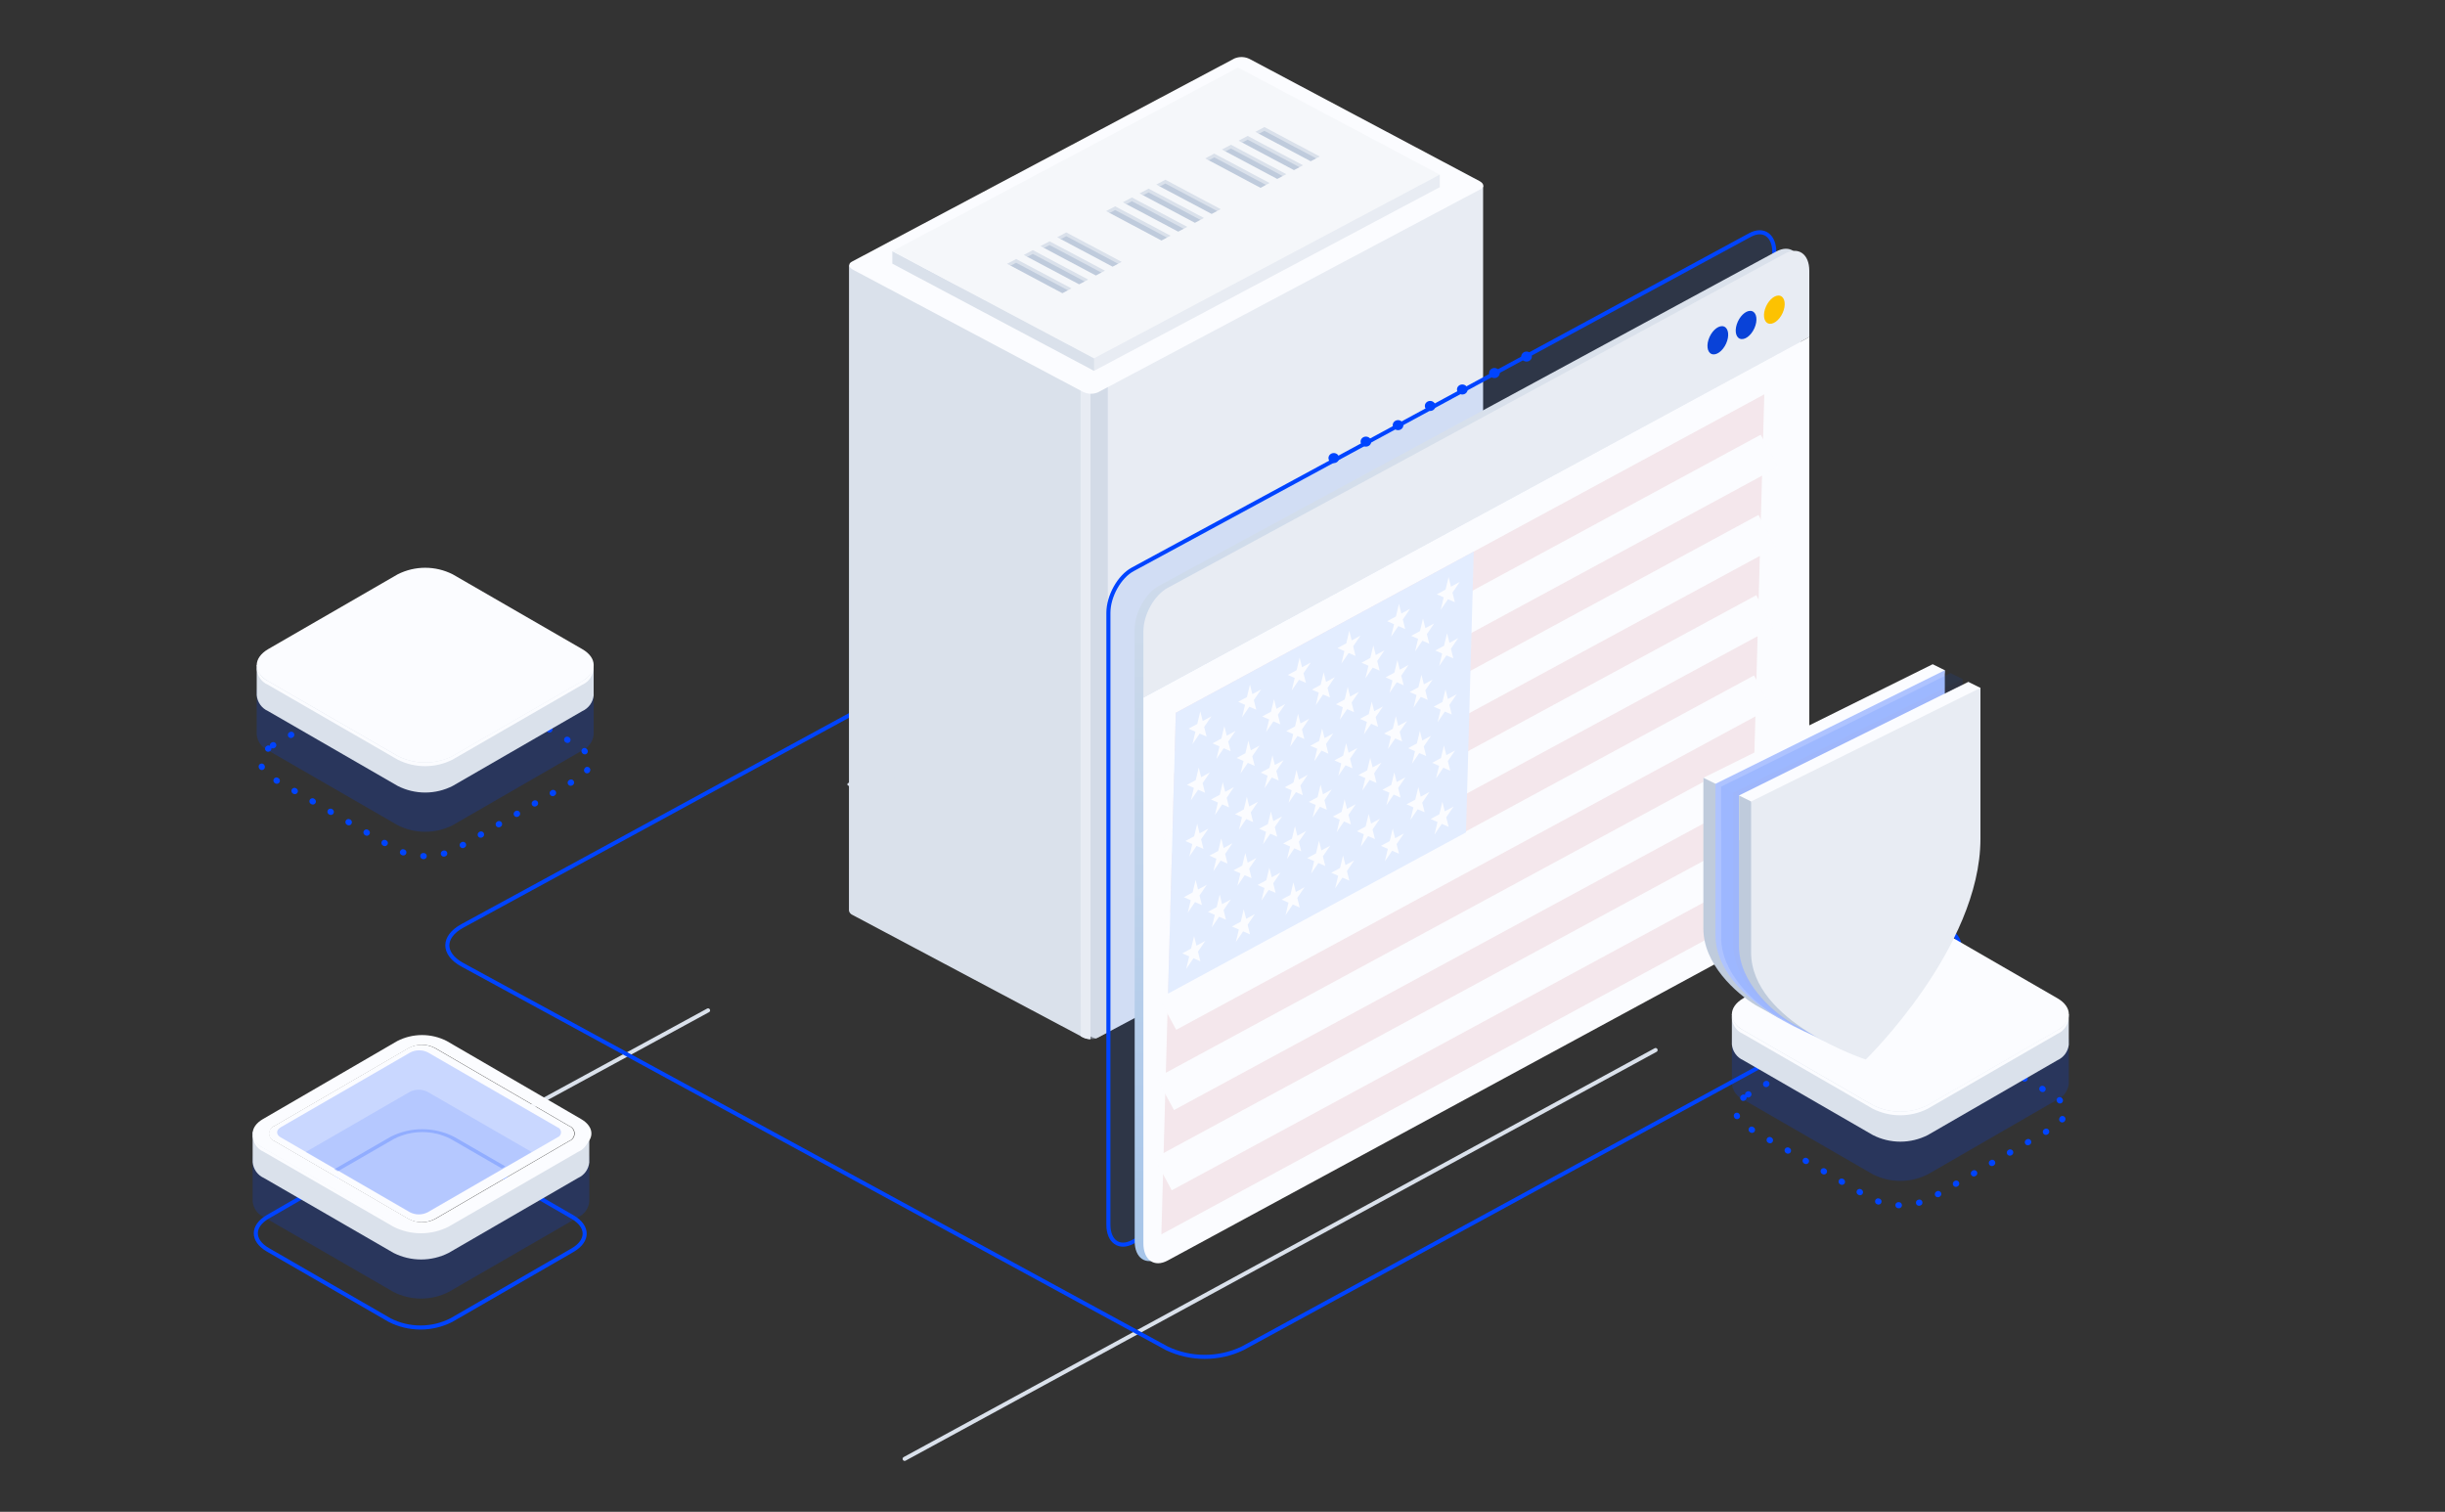 <svg width="600" height="371" viewBox="0 0 600 371" fill="none" xmlns="http://www.w3.org/2000/svg">
<rect x="0" y="0" width="600" height="371" fill="#333333" stroke="none"/>
<path d="M365 224.632L446.325 180.359" stroke="#DAE1EB" stroke-linecap="round"/>
<path d="M222 358L406.279 257.679" stroke="#DAE1EB" stroke-linecap="round"/>
<path d="M92.433 292.218L173.758 247.944" stroke="#DAE1EB" stroke-linecap="round"/>
<path d="M113.472 227.211L285.776 133.409C288.649 132.04 291.824 131.327 295.043 131.327C298.263 131.327 301.437 132.04 304.31 133.409L477.208 227.539C479.745 228.921 480.905 230.664 480.905 232.312C480.905 233.96 479.749 235.703 477.208 237.085L304.905 330.888C302.031 332.257 298.857 332.97 295.637 332.97C292.418 332.97 289.244 332.257 286.37 330.888L113.472 236.757C110.935 235.376 109.776 233.632 109.776 231.984C109.776 230.337 110.931 228.592 113.472 227.211Z" stroke="#0044FF" stroke-linecap="round"/>
<path d="M260.905 251.725L258.432 87.692L260.905 82.515L363.952 45.551V203.993C363.922 204.156 363.849 204.31 363.741 204.443C363.633 204.576 363.492 204.683 363.33 204.756L269.421 254.622C269.236 254.721 269.037 254.795 268.829 254.84L260.905 251.725Z" fill="#E8ECF3"/>
<path d="M208.345 65.048L267.585 96.153V191.404V254.99C266.917 254.965 266.264 254.802 265.674 254.513L209.234 224.539C208.998 224.442 208.792 224.294 208.634 224.106C208.476 223.918 208.372 223.697 208.33 223.462V223.462L208.345 65.048Z" fill="#DAE1EB"/>
<path opacity="0.5" d="M271.85 48.548V253.328L269.391 254.622C268.857 254.888 268.25 255.007 267.644 254.963C266.963 254.963 266.918 254.595 266.37 254.295L265.852 254.104L266.4 229.812V191.73L265.171 48.548H271.85Z" fill="#BFCBDC"/>
<path d="M265.171 230.138V94.886L267.599 96.153V191.403V254.99C267.462 255.003 267.323 255.003 267.185 254.99H267.096C266.787 254.947 266.484 254.873 266.192 254.772V254.772L265.748 254.581L265.23 254.309L265.171 230.138Z" fill="#E8ECF3"/>
<path d="M269.391 96.303L363.36 46.409C364.308 45.905 364.189 45.047 363.094 44.447L306.653 14.473C306.09 14.188 305.462 14.027 304.819 14.003C304.177 13.979 303.537 14.094 302.951 14.337L209.041 64.217C208.093 64.721 208.212 65.579 209.308 66.179L265.748 96.153C266.302 96.435 266.919 96.595 267.551 96.621C268.183 96.647 268.813 96.538 269.391 96.303Z" fill="#FBFCFF"/>
<path d="M303.824 19.637L348.95 43.603L353.319 42.853V45.932L268.473 91.003L225.51 64.135L303.824 19.637Z" fill="#E8ECF3"/>
<path d="M218.979 61.642V64.707L268.473 91.003V87.924L218.979 61.642Z" fill="#DAE1EB"/>
<path d="M268.473 87.923L353.319 42.853L303.824 16.571L218.979 61.641L268.473 87.923Z" fill="#F5F7FA"/>
<path d="M321.641 39.569L323.003 38.861L322.885 38.275L310.341 31.558L308.608 32.321L308.934 32.825L321.641 39.569Z" fill="#BFCBDC"/>
<path d="M310.281 32.103L308.934 32.825L308.06 32.362L310.281 31.177L323.862 38.398L322.988 38.861L310.281 32.103Z" fill="#DAE1EB"/>
<path d="M317.538 41.749L318.901 41.027L318.782 40.441L306.238 33.724L304.506 34.487L304.832 34.991L317.538 41.749Z" fill="#BFCBDC"/>
<path d="M306.179 34.269L304.831 34.991L303.958 34.528L306.179 33.356L319.76 40.564L318.886 41.027L306.179 34.269Z" fill="#DAE1EB"/>
<path d="M313.436 43.916L314.799 43.194L314.68 42.621L302.136 35.904L300.403 36.667L300.729 37.158L313.436 43.916Z" fill="#BFCBDC"/>
<path d="M302.077 36.449L300.729 37.158L299.855 36.695L302.077 35.523L315.657 42.744L314.784 43.207L302.077 36.449Z" fill="#DAE1EB"/>
<path d="M309.333 46.096L310.681 45.374L310.577 44.788L298.034 38.071L296.301 38.834L296.627 39.338L309.333 46.096Z" fill="#BFCBDC"/>
<path d="M297.974 38.616L296.627 39.338L295.753 38.875L297.974 37.69L311.555 44.911L310.681 45.374L297.974 38.616Z" fill="#DAE1EB"/>
<path d="M297.338 52.499L298.685 51.791L298.582 51.205L286.038 44.488L284.305 45.251L284.616 45.755L297.338 52.499Z" fill="#BFCBDC"/>
<path d="M285.978 45.033L284.616 45.755L283.757 45.292L285.978 44.106L299.559 51.328L298.685 51.791L285.978 45.033Z" fill="#DAE1EB"/>
<path d="M293.235 54.679L294.583 53.957L294.479 53.371L281.935 46.667L280.188 47.431L280.514 47.921L293.235 54.679Z" fill="#BFCBDC"/>
<path d="M281.861 47.213L280.514 47.921L279.655 47.458L281.861 46.286L295.457 53.494L294.583 53.957L281.861 47.213Z" fill="#DAE1EB"/>
<path d="M289.133 56.845L290.48 56.137L290.377 55.551L277.833 48.834L276.085 49.597L276.411 50.101L289.133 56.845Z" fill="#BFCBDC"/>
<path d="M277.774 49.379L276.411 50.101L275.552 49.638L277.774 48.453L291.354 55.674L290.48 56.137L277.774 49.379Z" fill="#DAE1EB"/>
<path d="M285.031 59.025L286.378 58.303L286.275 57.718L273.731 51.001L271.983 51.777L272.309 52.268L285.031 59.025Z" fill="#BFCBDC"/>
<path d="M273.657 51.546L272.309 52.268L271.435 51.804L273.657 50.633L287.252 57.84L286.378 58.303L273.657 51.546Z" fill="#DAE1EB"/>
<path d="M273.035 65.443L274.382 64.721L274.264 64.135L261.735 57.418L259.987 58.181L260.313 58.685L273.035 65.443Z" fill="#BFCBDC"/>
<path d="M261.661 57.963L260.313 58.685L259.439 58.222L261.661 57.037L275.256 64.258L274.382 64.721L261.661 57.963Z" fill="#DAE1EB"/>
<path d="M268.932 67.609L270.28 66.887L270.162 66.315L257.632 59.598L255.885 60.361L256.211 60.852L268.932 67.609Z" fill="#BFCBDC"/>
<path d="M257.558 60.143L256.211 60.852L255.337 60.389L257.558 59.217L271.154 66.424L270.28 66.888L257.558 60.143Z" fill="#DAE1EB"/>
<path d="M264.815 69.775L266.178 69.067L266.059 68.481L253.53 61.764L251.783 62.527L252.108 63.031L264.815 69.775Z" fill="#BFCBDC"/>
<path d="M253.456 62.309L252.108 63.031L251.234 62.568L253.456 61.383L267.037 68.604L266.178 69.067L253.456 62.309Z" fill="#DAE1EB"/>
<path d="M260.713 71.956L262.075 71.234L261.957 70.648L249.428 63.944L247.68 64.707L248.006 65.198L260.713 71.956Z" fill="#BFCBDC"/>
<path d="M249.354 64.476L248.006 65.198L247.132 64.735L249.354 63.563L262.934 70.77L262.075 71.234L249.354 64.476Z" fill="#DAE1EB"/>
<path d="M217.305 197.643L208.212 192.82C208.133 192.795 208.065 192.748 208.017 192.686C207.969 192.624 207.943 192.549 207.943 192.473C207.943 192.396 207.969 192.322 208.017 192.26C208.065 192.197 208.133 192.15 208.212 192.125L214.432 188.828C214.631 188.741 214.848 188.696 215.069 188.696C215.289 188.696 215.507 188.741 215.706 188.828L224.799 193.651C225.154 193.842 225.154 194.155 224.799 194.333L218.579 197.643C218.38 197.731 218.162 197.776 217.942 197.776C217.722 197.776 217.504 197.731 217.305 197.643V197.643Z" fill="#DAE1EB"/>
<path d="M66.976 182.906L96.74 165.723C99.077 164.543 101.659 163.928 104.277 163.928C106.895 163.928 109.477 164.543 111.814 165.723L141.72 182.99C143.779 184.178 144.696 185.667 144.696 187.053C144.696 188.438 143.779 189.927 141.72 191.116L111.956 208.298C109.619 209.479 107.037 210.094 104.419 210.094C101.801 210.094 99.219 209.479 96.882 208.298L66.976 191.032C64.917 189.843 64 188.354 64 186.969C64 185.583 64.917 184.095 66.976 182.906Z" stroke="#0044FF" stroke-width="1.5" stroke-linecap="round" stroke-dasharray="0.1 5"/>
<path opacity="0.4" d="M145.684 180.133V169.237L143.694 168.124C143.13 171.52 139.117 173.768 135.778 174.238L112.987 187.564L103.049 191.155L71.308 174.771L72.045 174.348C69.333 173.078 67.875 170.178 66.402 167.543L64.27 168.813L63 169.174V180.243C63.072 181.084 63.369 181.89 63.86 182.577C64.351 183.264 65.018 183.806 65.79 184.147L97.594 202.505C99.686 203.565 101.998 204.117 104.342 204.117C106.687 204.117 108.998 203.565 111.09 202.505L142.894 184.147C143.651 183.801 144.305 183.266 144.794 182.593C145.283 181.92 145.589 181.132 145.684 180.306C145.692 180.248 145.692 180.19 145.684 180.133Z" fill="#0044FF" fill-opacity="0.5"/>
<path d="M145.681 170.444V163.252L143.691 162.139C143.127 165.535 139.114 167.783 135.775 168.233L112.984 181.59L103.049 185.197L71.308 168.813L72.045 168.39C69.333 167.12 67.875 164.22 66.402 161.57L64.27 162.84L63 163.201V170.616C63.075 171.455 63.373 172.258 63.864 172.942C64.354 173.626 65.02 174.165 65.79 174.504L97.594 192.863C99.684 193.93 101.996 194.486 104.342 194.486C106.688 194.486 109.001 193.93 111.09 192.863L142.894 174.504C143.651 174.164 144.307 173.632 144.796 172.962C145.286 172.291 145.592 171.504 145.684 170.679C145.692 170.617 145.692 170.554 145.684 170.491L145.681 170.444Z" fill="#DAE1EB"/>
<path d="M97.603 185.511L65.798 167.136C62.067 164.988 62.067 161.493 65.798 159.298L97.586 140.938C99.68 139.879 101.995 139.327 104.342 139.327C106.689 139.327 109.003 139.879 111.097 140.938L142.903 159.303C146.618 161.451 146.618 164.946 142.903 167.141L111.098 185.516C109.007 186.575 106.695 187.127 104.351 187.127C102.006 187.127 99.695 186.575 97.603 185.516V185.511Z" fill="#FBFCFF"/>
<path d="M142.869 167.136L111.065 185.51C108.973 186.57 106.662 187.122 104.317 187.122C101.972 187.122 99.66 186.57 97.569 185.51L65.763 167.136C65.07 166.811 64.46 166.331 63.981 165.733C63.503 165.135 63.169 164.435 63.004 163.687C62.964 164.608 63.207 165.52 63.7 166.299C64.194 167.078 64.914 167.687 65.763 168.045L97.568 186.404C99.66 187.463 101.971 188.015 104.316 188.015C106.661 188.015 108.972 187.463 111.064 186.404L142.868 168.045C143.716 167.683 144.433 167.073 144.926 166.295C145.418 165.517 145.663 164.607 145.627 163.687C145.46 164.434 145.126 165.133 144.647 165.731C144.169 166.329 143.561 166.809 142.868 167.136H142.869Z" fill="#FBFCFF"/>
<path d="M428.976 268.579L458.74 251.396C461.077 250.216 463.659 249.601 466.277 249.601C468.895 249.601 471.477 250.216 473.814 251.396L503.72 268.663C505.779 269.852 506.696 271.34 506.696 272.726C506.696 274.112 505.779 275.6 503.72 276.789L473.956 293.972C471.619 295.152 469.037 295.767 466.419 295.767C463.801 295.767 461.219 295.152 458.882 293.972L428.976 276.705C426.917 275.516 426 274.028 426 272.642C426 271.256 426.917 269.768 428.976 268.579Z" stroke="#0044FF" stroke-width="1.5" stroke-linecap="round" stroke-dasharray="0.1 5"/>
<path opacity="0.4" d="M507.684 265.806V254.91L505.694 253.797C505.13 257.194 501.117 259.442 497.778 259.911L474.987 273.238L465.049 276.828L433.308 260.445L434.045 260.021C431.333 258.751 429.875 255.851 428.402 253.217L426.27 254.487L425 254.847V265.916C425.072 266.757 425.369 267.564 425.86 268.251C426.351 268.938 427.018 269.48 427.79 269.82L459.594 288.179C461.686 289.238 463.998 289.79 466.342 289.79C468.687 289.79 470.998 289.238 473.09 288.179L504.894 269.82C505.651 269.474 506.305 268.939 506.794 268.266C507.283 267.593 507.589 266.805 507.684 265.979C507.692 265.922 507.692 265.864 507.684 265.806Z" fill="#0044FF" fill-opacity="0.5"/>
<path d="M507.681 256.118V248.925L505.691 247.812C505.127 251.209 501.114 253.456 497.775 253.906L474.984 267.264L465.049 270.87L433.308 254.486L434.045 254.064C431.333 252.793 429.875 249.893 428.402 247.244L426.27 248.513L425 248.874V256.29C425.075 257.128 425.373 257.931 425.864 258.615C426.354 259.299 427.02 259.839 427.79 260.178L459.594 278.536C461.684 279.603 463.996 280.16 466.342 280.16C468.688 280.16 471.001 279.603 473.09 278.536L504.894 260.178C505.651 259.837 506.307 259.306 506.796 258.635C507.286 257.964 507.592 257.178 507.684 256.353C507.692 256.29 507.692 256.227 507.684 256.165L507.681 256.118Z" fill="#DAE1EB"/>
<path d="M459.603 271.184L427.798 252.809C424.067 250.661 424.067 247.166 427.798 244.971L459.586 226.611C461.68 225.552 463.995 225 466.342 225C468.689 225 471.003 225.552 473.097 226.611L504.903 244.976C508.618 247.124 508.618 250.619 504.903 252.814L473.098 271.189C471.007 272.248 468.695 272.8 466.351 272.8C464.006 272.8 461.694 272.248 459.603 271.189V271.184Z" fill="#FBFCFF"/>
<path d="M504.869 252.809L473.065 271.184C470.973 272.243 468.662 272.795 466.317 272.795C463.972 272.795 461.66 272.243 459.569 271.184L427.764 252.809C427.07 252.485 426.46 252.005 425.981 251.407C425.503 250.809 425.169 250.108 425.004 249.36C424.964 250.282 425.207 251.193 425.7 251.972C426.194 252.751 426.914 253.36 427.764 253.718L459.568 272.078C461.66 273.136 463.971 273.688 466.316 273.688C468.661 273.688 470.972 273.136 473.064 272.078L504.868 253.718C505.716 253.357 506.433 252.747 506.926 251.968C507.418 251.19 507.663 250.281 507.627 249.36C507.46 250.108 507.126 250.807 506.647 251.404C506.169 252.002 505.561 252.483 504.868 252.809H504.869Z" fill="#FBFCFF"/>
<path d="M65.751 298.58L95.521 281.397C97.858 280.216 100.44 279.602 103.058 279.602C105.676 279.602 108.257 280.216 110.594 281.397L140.501 298.663C142.56 299.852 143.476 301.341 143.476 302.726C143.476 304.112 142.56 305.601 140.501 306.789L110.731 323.972C108.394 325.152 105.813 325.767 103.194 325.767C100.576 325.767 97.995 325.152 95.658 323.972L65.751 306.705C63.692 305.517 62.776 304.028 62.776 302.642C62.776 301.257 63.692 299.768 65.751 298.58Z" stroke="#0044FF" stroke-linecap="round"/>
<path opacity="0.4" d="M144.606 294.761V283.787L142.615 282.688C142.052 286.075 138.054 288.317 134.778 288.787L111.987 302.113L102.049 305.703L70.308 289.32L71.044 288.897C68.333 287.627 66.859 284.726 65.402 282.093L63.27 283.362L62 283.723V294.791C62.072 295.632 62.369 296.439 62.86 297.126C63.351 297.812 64.018 298.355 64.79 298.695L96.578 317.054C98.673 318.113 100.987 318.665 103.335 318.665C105.682 318.665 107.996 318.113 110.091 317.054L141.816 298.727C142.578 298.393 143.238 297.863 143.728 297.191C144.218 296.519 144.521 295.729 144.606 294.901C144.614 294.839 144.614 294.775 144.606 294.713V294.761Z" fill="#0044FF" fill-opacity="0.5"/>
<path d="M144.606 285.073V277.88L142.615 276.767C142.052 280.164 138.19 283.492 134.914 283.96L105.913 300.387L101.563 300.87L70.308 283.413L65.402 280.578C62.689 279.308 66.859 278.819 65.402 276.17L63.27 277.455L62 277.8V285.2C62.075 286.038 62.373 286.841 62.864 287.525C63.355 288.209 64.02 288.749 64.79 289.088L96.578 307.463C98.673 308.522 100.987 309.074 103.335 309.074C105.682 309.074 107.996 308.522 110.091 307.463L141.816 289.088C142.578 288.755 143.238 288.225 143.729 287.553C144.219 286.881 144.522 286.09 144.606 285.263C144.615 285.2 144.615 285.136 144.606 285.073Z" fill="#DAE1EB"/>
<path d="M136.818 276.622L105.014 258.264C104.344 257.923 103.603 257.746 102.851 257.746C102.099 257.746 101.358 257.923 100.687 258.264L68.899 276.622C68.1 277.077 67.833 277.735 68.1 278.321C68.281 277.981 68.559 277.703 68.899 277.521L100.64 259.163C101.311 258.823 102.052 258.645 102.804 258.645C103.556 258.645 104.297 258.823 104.967 259.163L136.771 277.521C137.107 277.703 137.38 277.982 137.555 278.321C137.868 277.735 137.603 277.074 136.818 276.622Z" fill="#FBFCFF"/>
<path d="M141.853 281.78L110.064 300.139C107.969 301.198 105.655 301.75 103.308 301.75C100.961 301.75 98.647 301.198 96.552 300.139L64.764 281.764C64.07 281.44 63.46 280.96 62.982 280.361C62.503 279.763 62.169 279.063 62.005 278.315C61.962 279.236 62.203 280.149 62.697 280.929C63.191 281.709 63.913 282.318 64.764 282.673L96.552 301.032C98.647 302.092 100.961 302.644 103.308 302.644C105.655 302.644 107.97 302.092 110.064 301.032L141.853 282.668C142.705 282.313 143.426 281.704 143.919 280.924C144.413 280.144 144.654 279.231 144.611 278.31C144.45 279.061 144.117 279.764 143.638 280.366C143.16 280.967 142.549 281.449 141.853 281.775V281.78Z" fill="#FBFCFF"/>
<path d="M97.502 300.857L64.512 281.676C61.163 279.745 61.163 276.57 64.512 274.623L97.502 255.461C99.38 254.501 101.458 254 103.567 254C105.676 254 107.755 254.501 109.632 255.461L142.622 274.623C145.972 276.57 145.972 279.745 142.622 281.676L109.648 300.857C107.768 301.817 105.686 302.318 103.575 302.318C101.464 302.318 99.383 301.817 97.502 300.857ZM106.738 257.149C105.756 256.648 104.669 256.388 103.567 256.388C102.465 256.388 101.378 256.648 100.396 257.149L67.406 276.311C67.027 276.447 66.699 276.698 66.468 277.029C66.295 277.276 66.18 277.56 66.134 277.859C66.088 278.157 66.111 278.462 66.201 278.751C66.292 279.039 66.448 279.302 66.657 279.52C66.866 279.739 67.122 279.906 67.406 280.009L100.396 299.171C101.378 299.671 102.465 299.932 103.567 299.932C104.669 299.932 105.756 299.671 106.738 299.171L139.728 280.009C140.107 279.871 140.435 279.619 140.666 279.289C140.897 278.958 141.022 278.564 141.022 278.161C141.022 277.757 140.897 277.364 140.666 277.033C140.435 276.702 140.107 276.451 139.728 276.313L106.738 257.149Z" fill="#FBFCFF"/>
<path d="M106.627 257.149C105.645 256.649 104.559 256.388 103.457 256.388C102.354 256.388 101.268 256.649 100.286 257.149L67.296 276.311C66.916 276.447 66.588 276.698 66.358 277.029C66.184 277.276 66.07 277.56 66.023 277.859C65.977 278.157 66 278.463 66.091 278.751C66.181 279.039 66.337 279.302 66.546 279.521C66.755 279.739 67.012 279.906 67.296 280.009L100.286 299.171C101.268 299.671 102.354 299.932 103.457 299.932C104.559 299.932 105.645 299.671 106.627 299.171L139.617 280.009C139.997 279.871 140.324 279.62 140.555 279.289C140.787 278.958 140.911 278.565 140.911 278.161C140.911 277.757 140.787 277.364 140.555 277.033C140.324 276.702 139.997 276.451 139.617 276.313L106.627 257.149Z" fill="#FBFCFF"/>
<path opacity="0.4" d="M105.02 258.264C104.35 257.923 103.608 257.746 102.857 257.746C102.105 257.746 101.364 257.923 100.693 258.264L68.905 276.622C67.698 277.312 67.698 278.44 68.905 279.115L100.646 297.489C101.317 297.83 102.058 298.007 102.81 298.007C103.561 298.007 104.303 297.83 104.973 297.489L136.777 279.115C137.037 279.026 137.263 278.858 137.423 278.635C137.583 278.411 137.669 278.143 137.669 277.869C137.669 277.594 137.583 277.326 137.423 277.102C137.263 276.879 137.037 276.711 136.777 276.622L105.02 258.264Z" fill="#0044FF" fill-opacity="0.5"/>
<path fill-rule="evenodd" clip-rule="evenodd" d="M130.469 282.699L104.914 267.926C104.244 267.586 103.503 267.409 102.751 267.409C102 267.409 101.259 267.586 100.588 267.926L75 282.704L100.541 297.49C101.212 297.83 101.953 298.007 102.704 298.007C103.456 298.007 104.197 297.83 104.867 297.49L130.469 282.699Z" fill="#0044FF" fill-opacity="0.1"/>
<path opacity="0.4" fill-rule="evenodd" clip-rule="evenodd" d="M124.009 286.23L111.422 278.964C109.008 277.74 106.341 277.102 103.635 277.102C100.929 277.102 98.261 277.74 95.848 278.964L82 286.956L82.863 287.455L96.713 279.463C98.858 278.375 101.23 277.808 103.635 277.808C106.04 277.808 108.411 278.375 110.556 279.463L123.144 286.729L124.009 286.23Z" fill="#0044FF" fill-opacity="0.5"/>
<path d="M277.958 139.723L429.458 57.67C432.749 55.889 435.416 57.781 435.416 61.895V212.046C435.416 216.157 432.749 220.942 429.458 222.725L277.958 304.763C274.667 306.546 272 304.655 272 300.541V150.4C272 146.285 274.667 141.504 277.958 139.723Z" fill="#0055FF" fill-opacity="0.1" stroke="#0044FF" stroke-linecap="round"/>
<path d="M327.311 113.64C326.59 113.64 326.006 113.089 326.006 112.409C326.006 111.728 326.59 111.177 327.311 111.177C328.032 111.177 328.617 111.728 328.617 112.409C328.617 113.089 328.032 113.64 327.311 113.64Z" fill="#0044FF"/>
<path d="M335.195 109.601C334.474 109.601 333.889 109.05 333.889 108.369C333.889 107.689 334.474 107.138 335.195 107.138C335.916 107.138 336.5 107.689 336.5 108.369C336.5 109.05 335.916 109.601 335.195 109.601Z" fill="#0044FF"/>
<path d="M343.078 105.562C342.357 105.562 341.772 105.01 341.772 104.33C341.772 103.65 342.357 103.098 343.078 103.098C343.799 103.098 344.384 103.65 344.384 104.33C344.384 105.01 343.799 105.562 343.078 105.562Z" fill="#0044FF"/>
<path d="M350.961 100.849C350.24 100.849 349.656 100.298 349.656 99.618C349.656 98.937 350.24 98.386 350.961 98.386C351.682 98.386 352.267 98.937 352.267 99.618C352.267 100.298 351.682 100.849 350.961 100.849Z" fill="#0044FF"/>
<path d="M358.845 96.81C358.124 96.81 357.539 96.258 357.539 95.578C357.539 94.898 358.124 94.346 358.845 94.346C359.566 94.346 360.15 94.898 360.15 95.578C360.15 96.258 359.566 96.81 358.845 96.81Z" fill="#0044FF"/>
<path d="M366.728 92.771C366.007 92.771 365.423 92.219 365.423 91.539C365.423 90.859 366.007 90.307 366.728 90.307C367.449 90.307 368.034 90.859 368.034 91.539C368.034 92.219 367.449 92.771 366.728 92.771Z" fill="#0044FF"/>
<path d="M374.611 88.731C373.89 88.731 373.306 88.18 373.306 87.499C373.306 86.819 373.89 86.268 374.611 86.268C375.332 86.268 375.917 86.819 375.917 87.499C375.917 88.18 375.332 88.731 374.611 88.731Z" fill="#0044FF"/>
<path d="M284.408 143.763L435.908 61.709C439.199 59.929 441.866 61.82 441.866 65.934V216.085C441.866 220.196 439.199 224.981 435.908 226.765L284.408 308.802C281.117 310.586 278.45 308.695 278.45 304.58V154.439C278.45 150.325 281.117 145.543 284.408 143.763Z" fill="url(#paint0_linear_1196_21495)"/>
<path d="M280.585 154.942C280.585 150.831 283.252 146.046 286.542 144.262L438.042 62.225C441.333 60.444 444 62.342 444 66.453V82.705L280.585 171.2V154.942Z" fill="#E8ECF3"/>
<path d="M444 82.699V216.601C444 220.712 441.333 225.497 438.042 227.277L286.542 309.33C283.252 311.111 280.585 309.22 280.585 305.105V171.194L444 82.699Z" fill="#FBFCFF"/>
<path d="M433.894 79.362C432.772 78.914 432.546 77.042 433.39 75.181C434.235 73.32 435.829 72.174 436.951 72.622C438.074 73.07 438.299 74.942 437.455 76.803C436.61 78.664 435.016 79.809 433.894 79.362Z" fill="#FDC201"/>
<path d="M426.958 83.119C425.836 82.671 425.61 80.799 426.455 78.938C427.299 77.077 428.893 75.931 430.015 76.379C431.138 76.827 431.363 78.699 430.519 80.56C429.675 82.421 428.08 83.567 426.958 83.119Z" fill="#0942D8"/>
<path d="M420.024 86.872C418.901 86.424 418.676 84.553 419.52 82.692C420.365 80.831 421.959 79.685 423.081 80.133C424.203 80.581 424.429 82.453 423.585 84.314C422.74 86.175 421.146 87.32 420.024 86.872Z" fill="#0942D8"/>
<g opacity="0.5">
<path d="M432.957 96.769L288.54 174.917L285 302.906L429.417 224.758L432.957 96.769Z" fill="#B22234" fill-opacity="0.19"/>
<path d="M288.132 189.686L434.214 110.636ZM433.669 130.326L287.587 209.376ZM287.042 229.067L433.125 150.017ZM432.58 169.707L286.498 248.757ZM285.953 268.448L432.035 189.398ZM431.491 209.089L285.408 288.138Z" fill="black"/>
<path d="M288.132 189.686L434.214 110.636M433.669 130.326L287.587 209.376M287.042 229.067L433.125 150.017M432.58 169.707L286.498 248.757M285.953 268.448L432.035 189.398M431.491 209.089L285.408 288.138" stroke="#FBFCFF" stroke-width="9"/>
<path d="M361.659 135.35L288.54 174.917L286.634 243.834L359.753 204.267L361.659 135.35Z" fill="#CCDDFF"/>
<path d="M294.551 174.574L296.094 180.756L291.661 178.818L297.292 175.771L292.614 182.639L294.551 174.574Z" fill="#FBFCFF"/>
<path d="M294.17 188.357L295.713 194.539L291.279 192.602L296.91 189.555L292.233 196.423L294.17 188.357Z" fill="#FBFCFF"/>
<path d="M293.789 202.141L295.332 208.323L290.898 206.385L296.529 203.338L291.852 210.206L293.789 202.141Z" fill="#FBFCFF"/>
<path d="M293.408 215.924L294.951 222.106L290.517 220.168L296.148 217.121L291.471 223.989L293.408 215.924Z" fill="#FBFCFF"/>
<path d="M293.027 229.707L294.57 235.89L290.136 233.952L295.767 230.905L291.09 237.773L293.027 229.707Z" fill="#FBFCFF"/>
<path d="M300.454 178.168L301.997 184.35L297.563 182.413L303.194 179.366L298.517 186.234L300.454 178.168Z" fill="#FBFCFF"/>
<path d="M300.073 191.951L301.616 198.134L297.182 196.196L302.813 193.149L298.136 200.017L300.073 191.951Z" fill="#FBFCFF"/>
<path d="M299.692 205.735L301.235 211.917L296.801 209.979L302.432 206.932L297.755 213.8L299.692 205.735Z" fill="#FBFCFF"/>
<path d="M299.31 219.518L300.853 225.701L296.42 223.763L302.05 220.716L297.373 227.584L299.31 219.518Z" fill="#FBFCFF"/>
<path d="M306.738 167.979L308.281 174.161L303.847 172.224L309.478 169.177L304.801 176.045L306.738 167.979Z" fill="#FBFCFF"/>
<path d="M306.357 181.762L307.9 187.945L303.466 186.007L309.097 182.96L304.42 189.828L306.357 181.762Z" fill="#FBFCFF"/>
<path d="M305.976 195.546L307.519 201.728L303.085 199.791L308.716 196.743L304.038 203.612L305.976 195.546Z" fill="#FBFCFF"/>
<path d="M305.594 209.329L307.137 215.512L302.704 213.574L308.334 210.527L303.657 217.395L305.594 209.329Z" fill="#FBFCFF"/>
<path d="M305.213 223.113L306.756 229.295L302.322 227.357L307.953 224.31L303.276 231.178L305.213 223.113Z" fill="#FBFCFF"/>
<path d="M312.641 171.573L314.184 177.756L309.75 175.818L315.381 172.771L310.704 179.639L312.641 171.573Z" fill="#FBFCFF"/>
<path d="M312.259 185.356L313.802 191.539L309.369 189.601L314.999 186.554L310.322 193.422L312.259 185.356Z" fill="#FBFCFF"/>
<path d="M311.878 199.14L313.421 205.323L308.987 203.385L314.618 200.338L309.941 207.206L311.878 199.14Z" fill="#FBFCFF"/>
<path d="M311.497 212.923L313.04 219.106L308.606 217.168L314.237 214.121L309.56 220.989L311.497 212.923Z" fill="#FBFCFF"/>
<path d="M318.925 161.385L320.467 167.567L316.034 165.629L321.665 162.582L316.987 169.45L318.925 161.385Z" fill="#FBFCFF"/>
<path d="M318.543 175.168L320.086 181.35L315.653 179.413L321.283 176.366L316.606 183.234L318.543 175.168Z" fill="#FBFCFF"/>
<path d="M318.162 188.952L319.705 195.134L315.271 193.196L320.902 190.149L316.225 197.017L318.162 188.952Z" fill="#FBFCFF"/>
<path d="M317.781 202.735L319.324 208.917L314.89 206.979L320.521 203.932L315.844 210.8L317.781 202.735Z" fill="#FBFCFF"/>
<path d="M317.4 216.518L318.943 222.701L314.509 220.763L320.14 217.716L315.463 224.584L317.4 216.518Z" fill="#FBFCFF"/>
<path d="M324.827 164.979L326.37 171.161L321.936 169.224L327.567 166.177L322.89 173.045L324.827 164.979Z" fill="#FBFCFF"/>
<path d="M324.446 178.762L325.989 184.945L321.555 183.007L327.186 179.96L322.509 186.828L324.446 178.762Z" fill="#FBFCFF"/>
<path d="M324.065 192.546L325.608 198.728L321.174 196.791L326.805 193.743L322.128 200.612L324.065 192.546Z" fill="#FBFCFF"/>
<path d="M323.683 206.329L325.226 212.512L320.793 210.574L326.423 207.527L321.746 214.395L323.683 206.329Z" fill="#FBFCFF"/>
<path d="M331.111 154.79L332.654 160.973L328.22 159.035L333.851 155.988L329.174 162.856L331.111 154.79Z" fill="#FBFCFF"/>
<path d="M330.73 168.573L332.273 174.756L327.839 172.818L333.47 169.771L328.793 176.639L330.73 168.573Z" fill="#FBFCFF"/>
<path d="M330.349 182.357L331.892 188.539L327.458 186.602L333.089 183.555L328.412 190.423L330.349 182.357Z" fill="#FBFCFF"/>
<path d="M329.967 196.14L331.51 202.323L327.077 200.385L332.707 197.338L328.03 204.206L329.967 196.14Z" fill="#FBFCFF"/>
<path d="M329.586 209.924L331.129 216.106L326.695 214.168L332.326 211.121L327.649 217.989L329.586 209.924Z" fill="#FBFCFF"/>
<path d="M337.014 158.384L338.557 164.567L334.123 162.629L339.754 159.582L335.077 166.45L337.014 158.384Z" fill="#FBFCFF"/>
<path d="M336.632 172.167L338.175 178.35L333.742 176.412L339.372 173.365L334.695 180.233L336.632 172.167Z" fill="#FBFCFF"/>
<path d="M336.251 185.951L337.794 192.134L333.361 190.196L338.991 187.149L334.314 194.017L336.251 185.951Z" fill="#FBFCFF"/>
<path d="M335.87 199.734L337.413 205.917L332.979 203.979L338.61 200.932L333.933 207.8L335.87 199.734Z" fill="#FBFCFF"/>
<path d="M343.298 148.196L344.841 154.378L340.407 152.44L346.038 149.393L341.361 156.261L343.298 148.196Z" fill="#FBFCFF"/>
<path d="M342.916 161.979L344.459 168.161L340.026 166.224L345.656 163.177L340.979 170.045L342.916 161.979Z" fill="#FBFCFF"/>
<path d="M342.535 175.763L344.078 181.945L339.644 180.007L345.275 176.96L340.598 183.828L342.535 175.763Z" fill="#FBFCFF"/>
<path d="M342.154 189.546L343.697 195.728L339.263 193.791L344.894 190.743L340.217 197.612L342.154 189.546Z" fill="#FBFCFF"/>
<path d="M341.773 203.33L343.316 209.512L338.882 207.574L344.513 204.527L339.836 211.395L341.773 203.33Z" fill="#FBFCFF"/>
<path d="M349.2 151.79L350.743 157.973L346.309 156.035L351.94 152.988L347.263 159.856L349.2 151.79Z" fill="#FBFCFF"/>
<path d="M348.819 165.573L350.362 171.756L345.928 169.818L351.559 166.771L346.882 173.639L348.819 165.573Z" fill="#FBFCFF"/>
<path d="M348.438 179.357L349.981 185.539L345.547 183.602L351.178 180.555L346.501 187.423L348.438 179.357Z" fill="#FBFCFF"/>
<path d="M348.056 193.14L349.599 199.323L345.166 197.385L350.796 194.338L346.119 201.206L348.056 193.14Z" fill="#FBFCFF"/>
<path d="M355.484 141.601L357.027 147.784L352.593 145.846L358.224 142.799L353.547 149.667L355.484 141.601Z" fill="#FBFCFF"/>
<path d="M355.103 155.384L356.646 161.567L352.212 159.629L357.843 156.582L353.166 163.45L355.103 155.384Z" fill="#FBFCFF"/>
<path d="M354.722 169.168L356.265 175.35L351.831 173.413L357.462 170.366L352.785 177.234L354.722 169.168Z" fill="#FBFCFF"/>
<path d="M354.34 182.951L355.883 189.134L351.45 187.196L357.08 184.149L352.403 191.017L354.34 182.951Z" fill="#FBFCFF"/>
<path d="M353.959 196.735L355.502 202.917L351.069 200.979L356.699 197.932L352.022 204.8L353.959 196.735Z" fill="#FBFCFF"/>
</g>
<path d="M418 190.875L474.281 163L477.253 164.472L473.178 194.771L418 201.872V190.875Z" fill="#FBFCFF"/>
<path d="M446.577 249.951L444.445 253.341L436.198 249.643L430.878 246.689C426.014 243.725 418.005 236.604 418.005 227.878V190.863L420.977 192.334L446.577 249.951Z" fill="#BFCBDC"/>
<path d="M477.254 164.473V201.488C477.254 228.302 449.113 255.668 449.113 255.668C449.113 255.668 420.972 246.522 420.972 229.363V192.348L477.254 164.473Z" fill="#AEC3FF"/>
<g opacity="0.1">
<path d="M422.372 193.04L478.654 165.167L481.627 166.64L477.551 196.94L422.372 204.029V193.04Z" fill="#0055FF"/>
<path d="M450.949 252.122L448.819 255.52L440.572 251.822L435.247 248.872C430.381 245.909 422.372 238.788 422.372 230.061V193.046L425.346 194.52L450.949 252.122Z" fill="#0044FF"/>
<path d="M481.627 166.638V203.653C481.627 230.467 453.487 257.832 453.487 257.832C453.487 257.832 425.346 248.687 425.346 231.528V194.513L481.627 166.638Z" fill="#0A40D4"/>
</g>
<path d="M426.746 195.207L483.028 167.333L486 168.805L481.925 199.098L426.746 206.196V195.207Z" fill="#FBFCFF"/>
<path d="M455.323 254.289L453.191 257.679L444.944 253.981L439.62 251.03C434.754 248.067 426.747 240.946 426.747 232.219V195.204L429.719 196.676L455.323 254.289Z" fill="#BFCBDC"/>
<path d="M486 168.805V205.82C486 232.634 457.859 260 457.859 260C457.859 260 429.719 250.854 429.719 233.695V196.679L486 168.805Z" fill="#E8ECF3"/>
<defs>
<linearGradient id="paint0_linear_1196_21495" x1="360.156" y1="92.743" x2="360.156" y2="871.079" gradientUnits="userSpaceOnUse">
<stop stop-color="#DAE1EB"/>
<stop offset="1" stop-color="#207CE5"/>
</linearGradient>
</defs>
</svg>
